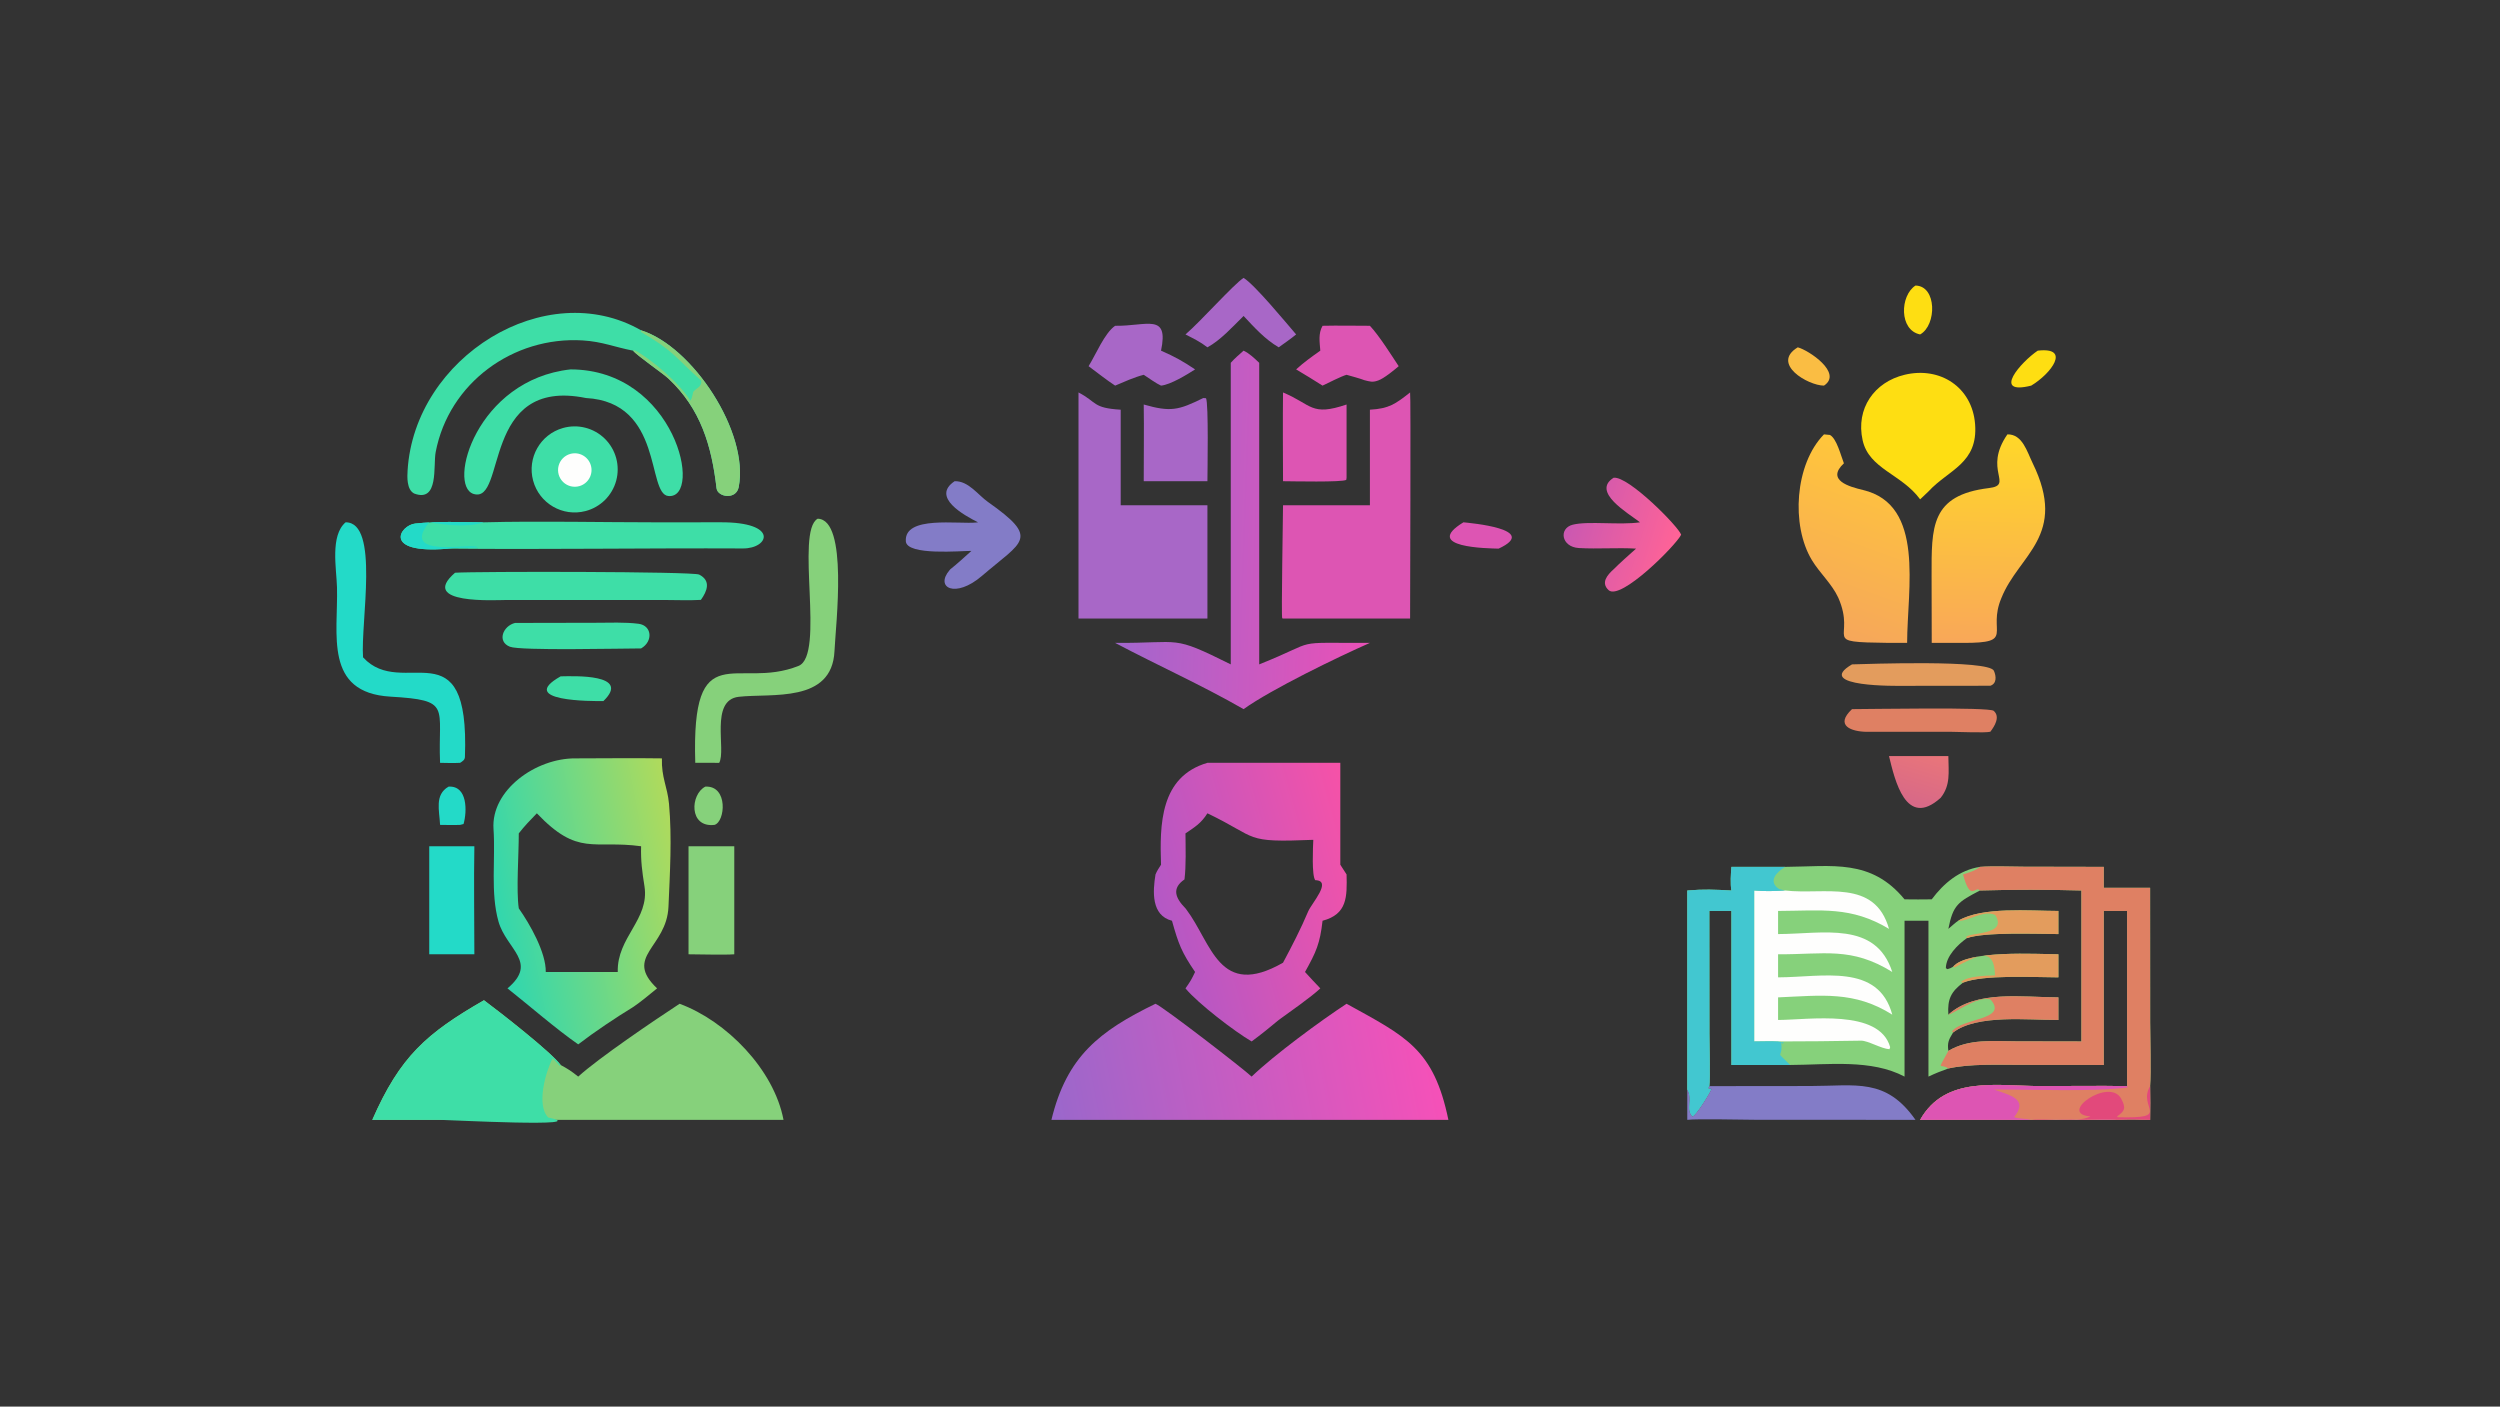 <?xml version="1.0" encoding="UTF-8"?> <svg xmlns="http://www.w3.org/2000/svg" xmlns:xlink="http://www.w3.org/1999/xlink" width="3839" height="2160" viewBox="0 0 3839 2160"><rect x="0" y="0" width="3839" height="2160" fill="#333333" stroke="none"/><path fill="#86D17B" transform="matrix(4.219 0 0 4.219 6.10352e-05 0)" d="M720.647 315.517C725.369 315.165 731.622 315.435 736.474 315.456L765.718 315.517L765.718 323.132L782.584 323.132L782.605 372.11C782.614 377.852 782.99 389.959 782.584 395.321C782.657 399.455 782.636 403.459 782.584 407.595C778.248 407.445 774.861 407.358 770.544 407.595L698.876 407.595C708.031 391.413 726.656 395.268 742.664 395.306C753.101 395.331 763.793 395.115 774.199 395.321L774.199 331.56L765.718 331.56L765.718 387.622L735.36 387.591C727.147 387.588 716.994 387.125 709.146 388.896C706.354 389.891 704.598 390.587 701.904 391.854L701.904 335.131L693.201 335.131L693.201 391.854C681.114 385.448 665.557 387.545 651.583 387.622L630.183 387.622L630.183 331.56L622.161 331.56L622.189 376.121C622.193 379.553 622.506 392.825 622.161 395.321L621.724 396.131L622.91 396.337C622.925 396.932 617.132 406.51 615.936 406.376C613.433 403.55 616.19 400.317 614.121 396.566L614.121 324.117C620.321 323.574 624.02 323.793 630.183 324.117C629.732 321.745 629.981 317.955 630.183 315.517L649.746 315.517C666.949 315.375 681.013 312.514 693.201 327.333C696.41 327.35 699.907 327.421 703.097 327.333C707.472 321.479 713.147 316.69 720.647 315.517ZM720.647 324.117C712.641 328.308 710.855 329.362 709.146 338.085C709.919 337.426 711.981 335.587 712.718 335.131C721.461 329.953 738.485 331.545 749.203 331.56L749.203 339.977C741.238 339.941 722.221 339.154 715.855 341.478C712.544 343.831 708.28 348.038 708.242 352.382L708.82 352.755C709.822 352.439 710.011 352.4 710.894 351.853C716.069 345.677 741.426 347.299 749.203 347.333L749.203 355.732C740.293 355.696 721.758 354.69 714.483 357.657C710.126 360.965 708.768 363.642 709.146 369.308C719.197 360.239 736.035 362.999 749.203 363.016L749.203 371.244C738.146 371.286 719.612 369.109 710.894 375.779C709.313 378.343 708.721 379.455 709.146 382.491C716.726 377.994 725.375 379 733.927 379.01L757.573 379.056L757.573 324.117C747.979 323.795 730.306 323.782 720.647 324.117Z"></path><path fill="#DF8063" transform="matrix(4.219 0 0 4.219 6.10352e-05 0)" d="M720.647 315.517C725.369 315.165 731.622 315.435 736.474 315.456L765.718 315.517L765.718 323.132L782.584 323.132L782.605 372.11C782.614 377.852 782.99 389.959 782.584 395.321C782.657 399.455 782.636 403.459 782.584 407.595C778.248 407.445 774.861 407.358 770.544 407.595L698.876 407.595C708.031 391.413 726.656 395.268 742.664 395.306C753.101 395.331 763.793 395.115 774.199 395.321L774.199 331.56L765.718 331.56L765.718 387.622L735.36 387.591C727.147 387.588 716.994 387.125 709.146 388.896C706.088 386.768 704.905 390.445 709.146 382.491C716.726 377.994 725.375 379 733.927 379.01L757.573 379.056L757.573 324.117C747.979 323.795 730.306 323.782 720.647 324.117C718.927 322.082 717.297 328.714 714.483 318.274C716.614 317.554 718.95 316.957 720.647 315.517Z"></path><path fill="#DD55B3" transform="matrix(4.219 0 0 4.219 6.10352e-05 0)" d="M774.199 395.321L774.395 395.79C761.837 397.474 739.406 396.484 725.813 396.566C731.491 398.666 738.469 399.936 733.066 406.599C734.958 407.371 737.306 407.022 739.307 407.595L759.667 407.515C762.114 407.489 768.487 407.197 770.544 407.595L698.876 407.595C708.031 391.413 726.656 395.268 742.664 395.306C753.101 395.331 763.793 395.115 774.199 395.321Z"></path><path fill="#E2497B" transform="matrix(4.219 0 0 4.219 6.10352e-05 0)" d="M739.307 407.595C744.39 406.752 755.987 408.914 760.859 406.326C748.618 405.461 767.782 391.905 772.068 399.921C773.953 403.445 773.26 404.399 770.592 406.31L770.707 406.635C791.098 407.197 777.776 403.262 782.584 395.321C782.657 399.455 782.636 403.459 782.584 407.595C778.248 407.445 774.861 407.358 770.544 407.595C768.487 407.197 762.114 407.489 759.667 407.515L739.307 407.595Z"></path><path fill="#FEFEFD" transform="matrix(4.219 0 0 4.219 6.10352e-05 0)" d="M649.746 324.117C663.991 325.786 682.367 319.627 687.544 338.085C673.716 329.776 663.073 331.479 647.172 331.56L647.172 339.977C663.612 339.919 682.707 335.128 688.734 353.772C673.793 344.495 663.898 347.433 647.172 347.333L647.172 355.732C663.372 355.684 683.662 350.495 688.734 369.308C674.938 360.588 662.997 362.351 647.172 363.016L647.172 371.244C658.396 371.187 683.983 367.103 687.968 381.123L687.714 381.885C684.709 381.714 679.888 378.732 677.368 378.772C667.31 378.929 657.232 379.071 647.172 379.056C644.842 378.914 640.921 379.047 638.474 379.056L638.474 324.117C642.334 324.463 645.892 324.34 649.746 324.117Z"></path><path fill="#42C7D0" transform="matrix(4.219 0 0 4.219 6.10352e-05 0)" d="M630.183 315.517L649.746 315.517L649.515 315.663C646.764 317.371 643.265 320.765 647.571 323.611L649.746 324.117C645.892 324.34 642.334 324.463 638.474 324.117L638.474 379.056C640.921 379.047 644.842 378.914 647.172 379.056L649.296 379.48L648.849 379.922L648.34 379.34L648.308 379.349C649.073 386.231 645.466 381.499 651.583 387.622L630.183 387.622L630.183 331.56L622.161 331.56L622.189 376.121C622.193 379.553 622.506 392.825 622.161 395.321L621.724 396.131L622.91 396.337C622.925 396.932 617.132 406.51 615.936 406.376C613.433 403.55 616.19 400.317 614.121 396.566L614.121 324.117C620.321 323.574 624.02 323.793 630.183 324.117C629.732 321.745 629.981 317.955 630.183 315.517Z"></path><path fill="#DF8063" transform="matrix(4.219 0 0 4.219 6.10352e-05 0)" d="M709.146 369.308C719.197 360.239 736.035 362.999 749.203 363.016L749.203 371.244C738.146 371.286 719.612 369.109 710.894 375.779L710.473 375.382C714.406 370.381 731.174 371.299 724.448 363.72C719.584 362.44 710.689 369.236 709.146 369.308Z"></path><path fill="#E39C5D" transform="matrix(4.219 0 0 4.219 6.10352e-05 0)" d="M710.894 351.853C716.069 345.677 741.426 347.299 749.203 347.333L749.203 355.732C740.293 355.696 721.758 354.69 714.483 357.657L713.751 357.409C716.042 355.206 722.865 355.143 726.137 355.003C725.848 344.25 719.742 347.739 711.453 352.137L710.894 351.853Z"></path><path fill="#E39C5D" transform="matrix(4.219 0 0 4.219 6.10352e-05 0)" d="M712.718 335.131C721.461 329.953 738.485 331.545 749.203 331.56L749.203 339.977C741.238 339.941 722.221 339.154 715.855 341.478L715.67 341.045C716.814 339.261 730.909 340.506 726.223 333.054C722.068 330.948 716.086 335.556 712.718 335.131Z"></path><defs><linearGradient id="gradient_0" gradientUnits="userSpaceOnUse" x1="248.849" y1="319.357" x2="179.635" y2="332.873"><stop offset="0" stop-color="#AFDA5C"></stop><stop offset="1" stop-color="#2FD7AF"></stop></linearGradient></defs><path fill="url(#gradient_0)" transform="matrix(4.219 0 0 4.219 6.10352e-05 0)" d="M209.467 276.031C219.803 276.028 230.616 275.867 240.914 276.031C240.714 283.098 242.94 286.353 243.505 292.6C244.616 304.899 243.832 317.743 243.305 330.031C242.666 344.927 226.86 348.08 239.16 359.738C236.797 361.674 232.941 364.886 230.437 366.537C224.049 370.448 216.396 375.555 210.452 380.122C202.358 374.498 192.691 366.059 184.709 359.738C196.059 350.218 184.295 345.537 181.433 335.409C178.463 324.897 180.376 312.635 179.626 301.763C178.636 287.562 195.069 275.901 209.467 276.031ZM188.819 303.331C188.84 311.032 187.853 324 188.819 330.609C192.859 336.319 198.766 346.717 198.645 353.772L219.625 353.772L224.843 353.772C224.512 341.076 236.497 334.678 234.565 322.535C233.734 317.309 233.194 313.384 233.345 308.012C215.838 305.637 210.493 311.869 195.399 296.019C192.969 298.536 190.966 300.569 188.819 303.331Z"></path><defs><linearGradient id="gradient_1" gradientUnits="userSpaceOnUse" x1="496.659" y1="314.377" x2="423.144" y2="335.203"><stop offset="0" stop-color="#F552A8"></stop><stop offset="1" stop-color="#B458C5"></stop></linearGradient></defs><path fill="url(#gradient_1)" transform="matrix(4.219 0 0 4.219 6.10352e-05 0)" d="M439.47 277.649L487.839 277.649L487.839 314.736L490.113 318.274C490.306 326.45 490.388 332.745 481.372 335.131C480.442 343.419 479.062 346.482 474.991 353.772C476.662 355.686 478.795 357.854 480.556 359.738C477.522 362.683 469.109 368.561 465.417 371.244C462.042 374.07 459.098 376.445 455.559 379.056C449.418 375.478 435.999 365.228 431.479 359.738C433.178 357.348 433.738 356.423 434.978 353.772C430.045 346.528 428.958 343.665 426.567 335.131C418.988 333.186 419.553 324.46 420.57 318.274C421.135 316.912 421.795 315.969 422.58 314.736C422.1 300.187 422.186 282.691 439.47 277.649ZM431.479 303.331C431.517 308.594 431.742 314.938 431.125 320.081C426.383 323.337 427.787 326.855 431.479 330.609L431.762 330.977C441.078 343.284 443.632 363.758 466.987 350.399C470.272 344.244 473.434 338.144 476.148 331.712C477.401 328.743 485.033 320.496 478.713 320.361C477.389 318.742 477.89 308.22 478.006 305.677C452.27 306.727 458.407 305.108 439.47 296.019C437.173 299.655 434.959 300.986 431.479 303.331Z"></path><path fill="#86D17B" transform="matrix(4.219 0 0 4.219 6.10352e-05 0)" d="M176.147 364.062C181.86 368.309 200.652 382.951 204.061 387.622C206.927 389.19 207.866 389.798 210.452 391.854C218.046 384.975 238.126 371.394 247.353 365.34C264.442 371.63 281.718 389.307 285.177 407.595L160.172 407.595L135.508 407.595C145.625 384.558 155.141 376.15 176.147 364.062Z"></path><path fill="#3EDEA7" transform="matrix(4.219 0 0 4.219 6.10352e-05 0)" d="M176.147 364.062C181.86 368.309 200.652 382.951 204.061 387.622L203.787 387.975L201.146 385.199C198.596 390.09 195.137 402.282 199.542 406.739C216.98 410.454 162.518 407.597 160.172 407.595L135.508 407.595C145.625 384.558 155.141 376.15 176.147 364.062Z"></path><defs><linearGradient id="gradient_2" gradientUnits="userSpaceOnUse" x1="520.292" y1="377.267" x2="383.441" y2="403.821"><stop offset="0" stop-color="#F551B8"></stop><stop offset="1" stop-color="#9B67CB"></stop></linearGradient></defs><path fill="url(#gradient_2)" transform="matrix(4.219 0 0 4.219 6.10352e-05 0)" d="M490.113 365.34C511.718 377.282 521.837 381.691 527.175 407.595L516.096 407.595L382.689 407.595C388.263 384.506 400.157 375.267 420.57 365.34C423.3 366.391 452.74 389.156 455.559 391.854C463.679 384.027 480.657 371.534 490.113 365.34Z"></path><path fill="#A867C7" transform="matrix(4.219 0 0 4.219 6.10352e-05 0)" d="M392.543 142.839C399.383 146.389 397.595 148.506 407.904 149.119L407.904 183.903L439.47 183.903L439.47 225.13L392.543 225.13L392.543 142.839Z"></path><path fill="#DD55B3" transform="matrix(4.219 0 0 4.219 6.10352e-05 0)" d="M513.237 142.839C513.538 143.314 513.235 217.485 513.237 225.13L466.987 225.13L466.693 225.036C466.306 224.406 466.994 187.66 466.987 183.903L498.608 183.903L498.608 149.119C505.591 148.726 507.884 147.05 513.237 142.839Z"></path><defs><linearGradient id="gradient_3" gradientUnits="userSpaceOnUse" x1="496.069" y1="193.614" x2="409.08" y2="190.42"><stop offset="0" stop-color="#E751B7"></stop><stop offset="1" stop-color="#A366CD"></stop></linearGradient></defs><path fill="url(#gradient_3)" transform="matrix(4.219 0 0 4.219 6.10352e-05 0)" d="M452.628 127.63C454.84 128.683 456.545 130.393 458.316 132.051L458.316 241.817C481.189 232.686 468.737 234.072 498.608 233.998C486.784 239.208 462.807 250.838 452.628 258.104C436.99 249.145 421.7 242.37 405.876 233.998C430.573 234.157 426.09 230.933 447.964 241.817L447.964 132.051C449.362 130.462 451.042 129.042 452.628 127.63Z"></path><defs><linearGradient id="gradient_4" gradientUnits="userSpaceOnUse" x1="724.119" y1="158.863" x2="721.969" y2="233.4"><stop offset="0" stop-color="#FFD729"></stop><stop offset="1" stop-color="#F9A858"></stop></linearGradient></defs><path fill="url(#gradient_4)" transform="matrix(4.219 0 0 4.219 6.10352e-05 0)" d="M730.635 158.1C736.116 157.971 737.801 164.418 739.829 168.567C752.761 195.034 734.736 201.842 728.454 217.666C723.142 230.149 733.841 234.056 714.483 233.998L703.097 233.998L703.044 209.59C703.036 191.848 702.61 180.225 723.909 177.646C733.171 176.525 721.619 171.162 730.635 158.1Z"></path><defs><linearGradient id="gradient_5" gradientUnits="userSpaceOnUse" x1="687.86" y1="167.007" x2="665.213" y2="229.563"><stop offset="0" stop-color="#FFC63B"></stop><stop offset="1" stop-color="#F6A75A"></stop></linearGradient></defs><path fill="url(#gradient_5)" transform="matrix(4.219 0 0 4.219 6.10352e-05 0)" d="M663.876 158.1L666.053 158.308C668.506 159.684 669.934 165.547 671.131 168.633C664.476 174.818 673.222 177.187 678.092 178.346C700.711 183.728 694.188 214.236 694.14 233.998L687.544 233.998C661.734 233.658 675.931 233.091 669.074 217.524C666.711 212.435 662.366 208.647 659.468 203.855C651.811 191.191 653.276 168.898 663.876 158.1Z"></path><path fill="#3EDEA7" transform="matrix(4.219 0 0 4.219 6.10352e-05 0)" d="M230.437 127.63C223.615 126.327 219.277 124.341 212.08 123.903C186.799 122.363 163.373 139.387 158.571 164.559C157.623 169.527 159.819 183.058 150.721 179.619C147.97 178.175 148.213 173.5 148.353 171.23C150.894 129.949 198.612 100.335 233.345 120.227C252.055 126.057 272.744 157.371 268.865 177.305C267.947 182.027 261.181 180.991 260.799 177.698C259.01 162.252 255.041 148.777 243.289 137.787C241.305 135.931 231.435 129.116 230.437 127.63Z"></path><path fill="#86D17B" transform="matrix(4.219 0 0 4.219 6.10352e-05 0)" d="M233.345 120.227C252.055 126.057 272.744 157.371 268.865 177.305C267.947 182.027 261.181 180.991 260.799 177.698C259.01 162.252 255.041 148.777 243.289 137.787C241.305 135.931 231.435 129.116 230.437 127.63L230.959 127.457C237.129 130.698 247.632 139.77 251.238 145.839C252.023 145.052 252.121 142.841 252.394 142.536C253.734 141.041 255.446 140.806 255.256 138.572C245.292 129.642 245.507 127.946 233.236 120.793L233.345 120.227Z"></path><path fill="#FEDE12" transform="matrix(4.219 0 0 4.219 6.10352e-05 0)" d="M693.201 136.414C706.171 133.285 717.821 140.969 718.876 154.33C720.013 168.739 709.217 170.912 701.904 178.876L698.876 181.746C692.158 172.528 680.268 170.726 677.947 160.252C675.375 148.647 682.248 139.048 693.201 136.414Z"></path><path fill="#3EDEA7" transform="matrix(4.219 0 0 4.219 6.10352e-05 0)" d="M176.147 190.108C196.353 189.583 218.968 190.114 239.386 190.115L262.301 190.098C283.679 190.033 279.885 199.667 270.429 199.622C234.756 199.452 198.936 200.043 163.271 199.687L162.705 199.738C138.976 201.662 145.56 191.171 151.114 190.557C159.248 189.656 167.9 190.063 176.147 190.108Z"></path><path fill="#23DAC8" transform="matrix(4.219 0 0 4.219 6.10352e-05 0)" d="M163.271 199.687L162.705 199.738C138.976 201.662 145.56 191.171 151.114 190.557C159.248 189.656 167.9 190.063 176.147 190.108C170.459 192.063 162.067 191.128 156.231 190.108C145.095 203.732 172.414 197.285 173.931 199.243C170.581 199.554 166.038 199.152 163.271 199.687Z"></path><path fill="#3EDEA7" transform="matrix(4.219 0 0 4.219 6.10352e-05 0)" d="M207.663 134.451C245.93 134.535 256.026 181.699 243.272 180.538C235.326 179.814 241.594 146.399 213.266 144.869C174.992 137.085 184.47 183.524 172.357 179.778C162.74 176.71 173.412 138.218 207.663 134.451Z"></path><path fill="#86D17B" transform="matrix(4.219 0 0 4.219 6.10352e-05 0)" d="M297.609 188.797C308.815 189.036 304.184 227.255 303.728 237.001C302.84 256.01 280.83 252.271 268.884 253.615C258.262 254.81 264.401 272.964 261.76 277.671L260.048 277.649L253.057 277.649C251.607 230.551 268.04 251.383 290.647 242.372C300.449 238.465 289.336 193.458 297.609 188.797Z"></path><path fill="#23DAC8" transform="matrix(4.219 0 0 4.219 6.10352e-05 0)" d="M125.79 190.108C138.229 190.047 131.214 226.453 132.137 239.249C146.545 255.022 171.018 226.978 169.221 275.515C169.179 276.645 168.277 277.106 167.483 277.649C165.066 277.781 162.596 277.693 160.172 277.649C159.326 257.084 164.628 254.883 142.082 253.556C117.79 252.126 123.108 230.753 122.657 213.773C122.477 207.001 120.104 194.958 125.79 190.108Z"></path><path fill="#3EDEA7" transform="matrix(4.219 0 0 4.219 6.10352e-05 0)" d="M165.626 208.459C173.529 207.945 252.2 207.986 254.473 209.132C258.87 211.35 257.4 215.163 255.104 218.341C251.262 218.587 245.275 218.384 241.274 218.373L184.322 218.379C180.674 218.381 152.113 220.123 165.626 208.459Z"></path><path fill="#837CC7" transform="matrix(4.219 0 0 4.219 6.10352e-05 0)" d="M622.161 395.321L658.891 395.281C675.578 395.263 686.408 392.227 697.182 407.595L639.196 407.574C634.347 407.571 617.842 407.145 614.121 407.595L614.121 396.566C616.19 400.317 613.433 403.55 615.936 406.376C617.132 406.51 622.925 396.932 622.91 396.337L621.724 396.131L622.161 395.321Z"></path><path fill="#3EDEA7" transform="matrix(4.219 0 0 4.219 6.10352e-05 0)" d="M204.903 155.781C210.326 154.248 216.155 155.747 220.165 159.707C224.176 163.668 225.75 169.478 224.288 174.921C222.825 180.365 218.551 184.603 213.096 186.019C204.788 188.176 196.292 183.241 194.046 174.954C191.801 166.667 196.643 158.116 204.903 155.781Z"></path><path fill="#FEFEFD" transform="matrix(4.219 0 0 4.219 6.10352e-05 0)" d="M207.579 165.206C210.796 164.314 214.131 166.177 215.059 169.384C215.986 172.592 214.16 175.948 210.964 176.911C208.865 177.543 206.588 176.999 205.003 175.485C203.417 173.971 202.766 171.722 203.299 169.595C203.832 167.468 205.467 165.792 207.579 165.206Z"></path><path fill="#837CC7" transform="matrix(4.219 0 0 4.219 6.10352e-05 0)" d="M347.465 175.146C352.495 174.997 355.946 180.127 359.557 182.673C378.653 196.138 372.297 196.79 357.401 209.608C347.728 217.932 340.134 213.926 345.64 207.49L345.89 207.202C348.426 205.213 351.139 202.686 353.572 200.514C349.991 200.464 330.072 202.345 329.7 197.023C329.034 187.496 348.92 190.91 355.542 190.161L355.98 190.108C350.922 187.57 338.781 180.918 347.465 175.146Z"></path><defs><linearGradient id="gradient_6" gradientUnits="userSpaceOnUse" x1="608.97" y1="200.752" x2="571.448" y2="189.302"><stop offset="0" stop-color="#FF6397"></stop><stop offset="1" stop-color="#CB58B1"></stop></linearGradient></defs><path fill="url(#gradient_6)" transform="matrix(4.219 0 0 4.219 6.10352e-05 0)" d="M587.315 173.889C592.692 173.155 611.079 191.828 611.887 194.62C610.083 198.421 589.825 218.788 585.485 214.792C582.597 212.133 584.965 209.301 587.315 207.202C589.822 204.686 592.816 202.089 595.477 199.687C588.595 199.261 581.653 199.881 574.671 199.471C568.201 199.092 567.259 192.243 572.468 190.966C578.204 189.559 589.447 191.203 596.918 190.108C592.574 186.744 579.125 179.005 587.315 173.889Z"></path><path fill="#86D17B" transform="matrix(4.219 0 0 4.219 6.10352e-05 0)" d="M250.605 308.012L267.259 308.012L267.259 347.333C263.652 347.621 254.609 347.337 250.605 347.333L250.605 308.012Z"></path><path fill="#DD55B3" transform="matrix(4.219 0 0 4.219 6.10352e-05 0)" d="M466.987 142.839C477.631 147.317 477.165 151.611 490.113 147.23L490.113 173.889L490.003 174.653C488.657 175.593 470.074 175.161 466.987 175.146C466.964 164.411 466.858 153.565 466.987 142.839Z"></path><path fill="#23DAC8" transform="matrix(4.219 0 0 4.219 6.10352e-05 0)" d="M156.231 308.012L172.657 308.012C172.423 320.842 172.657 334.447 172.657 347.333L156.231 347.333L156.231 308.012Z"></path><path fill="#A867C7" transform="matrix(4.219 0 0 4.219 6.10352e-05 0)" d="M437.964 144.869L438.958 144.943C439.925 146.754 439.481 171.268 439.47 175.146L416.286 175.146C416.266 165.825 416.436 156.564 416.286 147.23C426.097 150.041 428.972 149.309 437.964 144.869Z"></path><path fill="#A867C7" transform="matrix(4.219 0 0 4.219 6.10352e-05 0)" d="M405.876 118.577C417.322 118.775 425.51 113.732 422.58 127.63C427.68 129.878 430.371 131.366 434.978 134.451C431.936 136.4 426.056 140.018 422.58 140.356C420.984 139.663 417.857 137.454 416.286 136.414C412.82 137.303 409.203 138.948 405.876 140.356C402.94 138.445 399.106 135.426 396.215 133.283C398.911 128.938 402.028 121.245 405.876 118.577Z"></path><path fill="#DD55B3" transform="matrix(4.219 0 0 4.219 6.10352e-05 0)" d="M481.372 118.577C486.928 118.447 493.012 118.572 498.608 118.577C502.012 122.218 506.232 128.971 509.086 133.283C507.332 134.79 503.702 137.756 501.653 138.471L501.401 138.556C499.502 139.219 498.609 138.873 496.637 138.388C494.988 137.741 491.908 136.94 490.113 136.414C488.288 136.901 483.41 139.389 481.372 140.356C478.197 138.311 474.99 136.396 471.755 134.451C474.739 131.742 477.258 129.978 480.556 127.63C480.312 124.41 479.772 121.415 481.372 118.577Z"></path><path fill="#3EDEA7" transform="matrix(4.219 0 0 4.219 6.10352e-05 0)" d="M187.45 226.732L216.76 226.672C221.81 226.667 227.477 226.401 232.413 227.038C237.281 227.666 237.81 233.415 233.345 236.01C226.053 236.018 189.465 236.893 185.612 235.401C180.822 233.545 183.01 227.85 187.45 226.732Z"></path><path fill="#A867C7" transform="matrix(4.219 0 0 4.219 6.10352e-05 0)" d="M452.628 101.145C456.552 103.467 468.026 117.378 471.755 121.728C469.823 123.323 467.47 124.937 465.417 126.416C460.387 123.469 456.576 119.216 452.628 115C448.657 118.922 444.283 123.802 439.47 126.416C436.777 124.347 434.489 123.273 431.479 121.728C437.035 116.971 448.952 103.533 452.628 101.145Z"></path><path fill="#DF8063" transform="matrix(4.219 0 0 4.219 6.10352e-05 0)" d="M674.083 258.104C680.583 258.107 723.984 257.287 725.645 258.72C728.136 260.868 725.961 264.346 724.424 266.34C722.529 266.808 713.053 266.377 710.407 266.366L679.516 266.366C673.837 266.31 667.683 264.108 674.083 258.104Z"></path><path fill="#E39C5D" transform="matrix(4.219 0 0 4.219 6.10352e-05 0)" d="M674.083 241.817C679.377 241.687 723.926 240.027 725.73 244.152C726.596 246.132 726.81 248.801 724.424 249.595L692.293 249.629C691.341 249.63 659.757 250.197 674.083 241.817Z"></path><defs><linearGradient id="gradient_7" gradientUnits="userSpaceOnUse" x1="700.523" y1="273.678" x2="695.21" y2="291.415"><stop offset="0" stop-color="#E9757A"></stop><stop offset="1" stop-color="#D86987"></stop></linearGradient></defs><path fill="url(#gradient_7)" transform="matrix(4.219 0 0 4.219 6.10352e-05 0)" d="M687.544 275.184L709.146 275.184C709.21 281.038 710.013 285.812 706.349 290.382C693.647 301.843 689.636 283.757 687.544 275.184Z"></path><path fill="#3EDEA7" transform="matrix(4.219 0 0 4.219 6.10352e-05 0)" d="M204.061 246.17C208.594 246.104 229.976 245.156 219.625 255.164C215.582 255.232 187.878 255.308 204.061 246.17Z"></path><path fill="#DD55B3" transform="matrix(4.219 0 0 4.219 6.10352e-05 0)" d="M532.652 190.108C534.806 190.334 560.744 192.576 545.459 199.687C541.748 199.577 517.438 199.379 532.652 190.108Z"></path><path fill="#FEDE12" transform="matrix(4.219 0 0 4.219 6.10352e-05 0)" d="M741.676 127.63C753.954 126.202 746.538 136.03 739.307 140.356C724.795 143.982 735.575 131.752 741.676 127.63Z"></path><path fill="#FEDE12" transform="matrix(4.219 0 0 4.219 6.10352e-05 0)" d="M697.182 103.932C705.007 104.056 704.948 118.387 698.876 121.728C691.168 120.187 691.509 107.61 697.182 103.932Z"></path><path fill="#FABD43" transform="matrix(4.219 0 0 4.219 6.10352e-05 0)" d="M654.339 126.416C658.284 127.435 670.843 135.776 663.876 140.356C658.096 140.338 644.462 132.407 654.339 126.416Z"></path><path fill="#86D17B" transform="matrix(4.219 0 0 4.219 6.10352e-05 0)" d="M256.721 286.312C265.128 285.865 263.989 299.134 260.048 300.236C250.59 301.337 251.265 289.048 256.721 286.312Z"></path><path fill="#23DAC8" transform="matrix(4.219 0 0 4.219 6.10352e-05 0)" d="M163.271 286.312C170.207 285.879 170.039 295.322 168.719 299.916L167.483 300.236C165.171 300.342 162.512 300.255 160.172 300.236C159.94 294.983 158.103 289.259 163.271 286.312Z"></path></svg> 